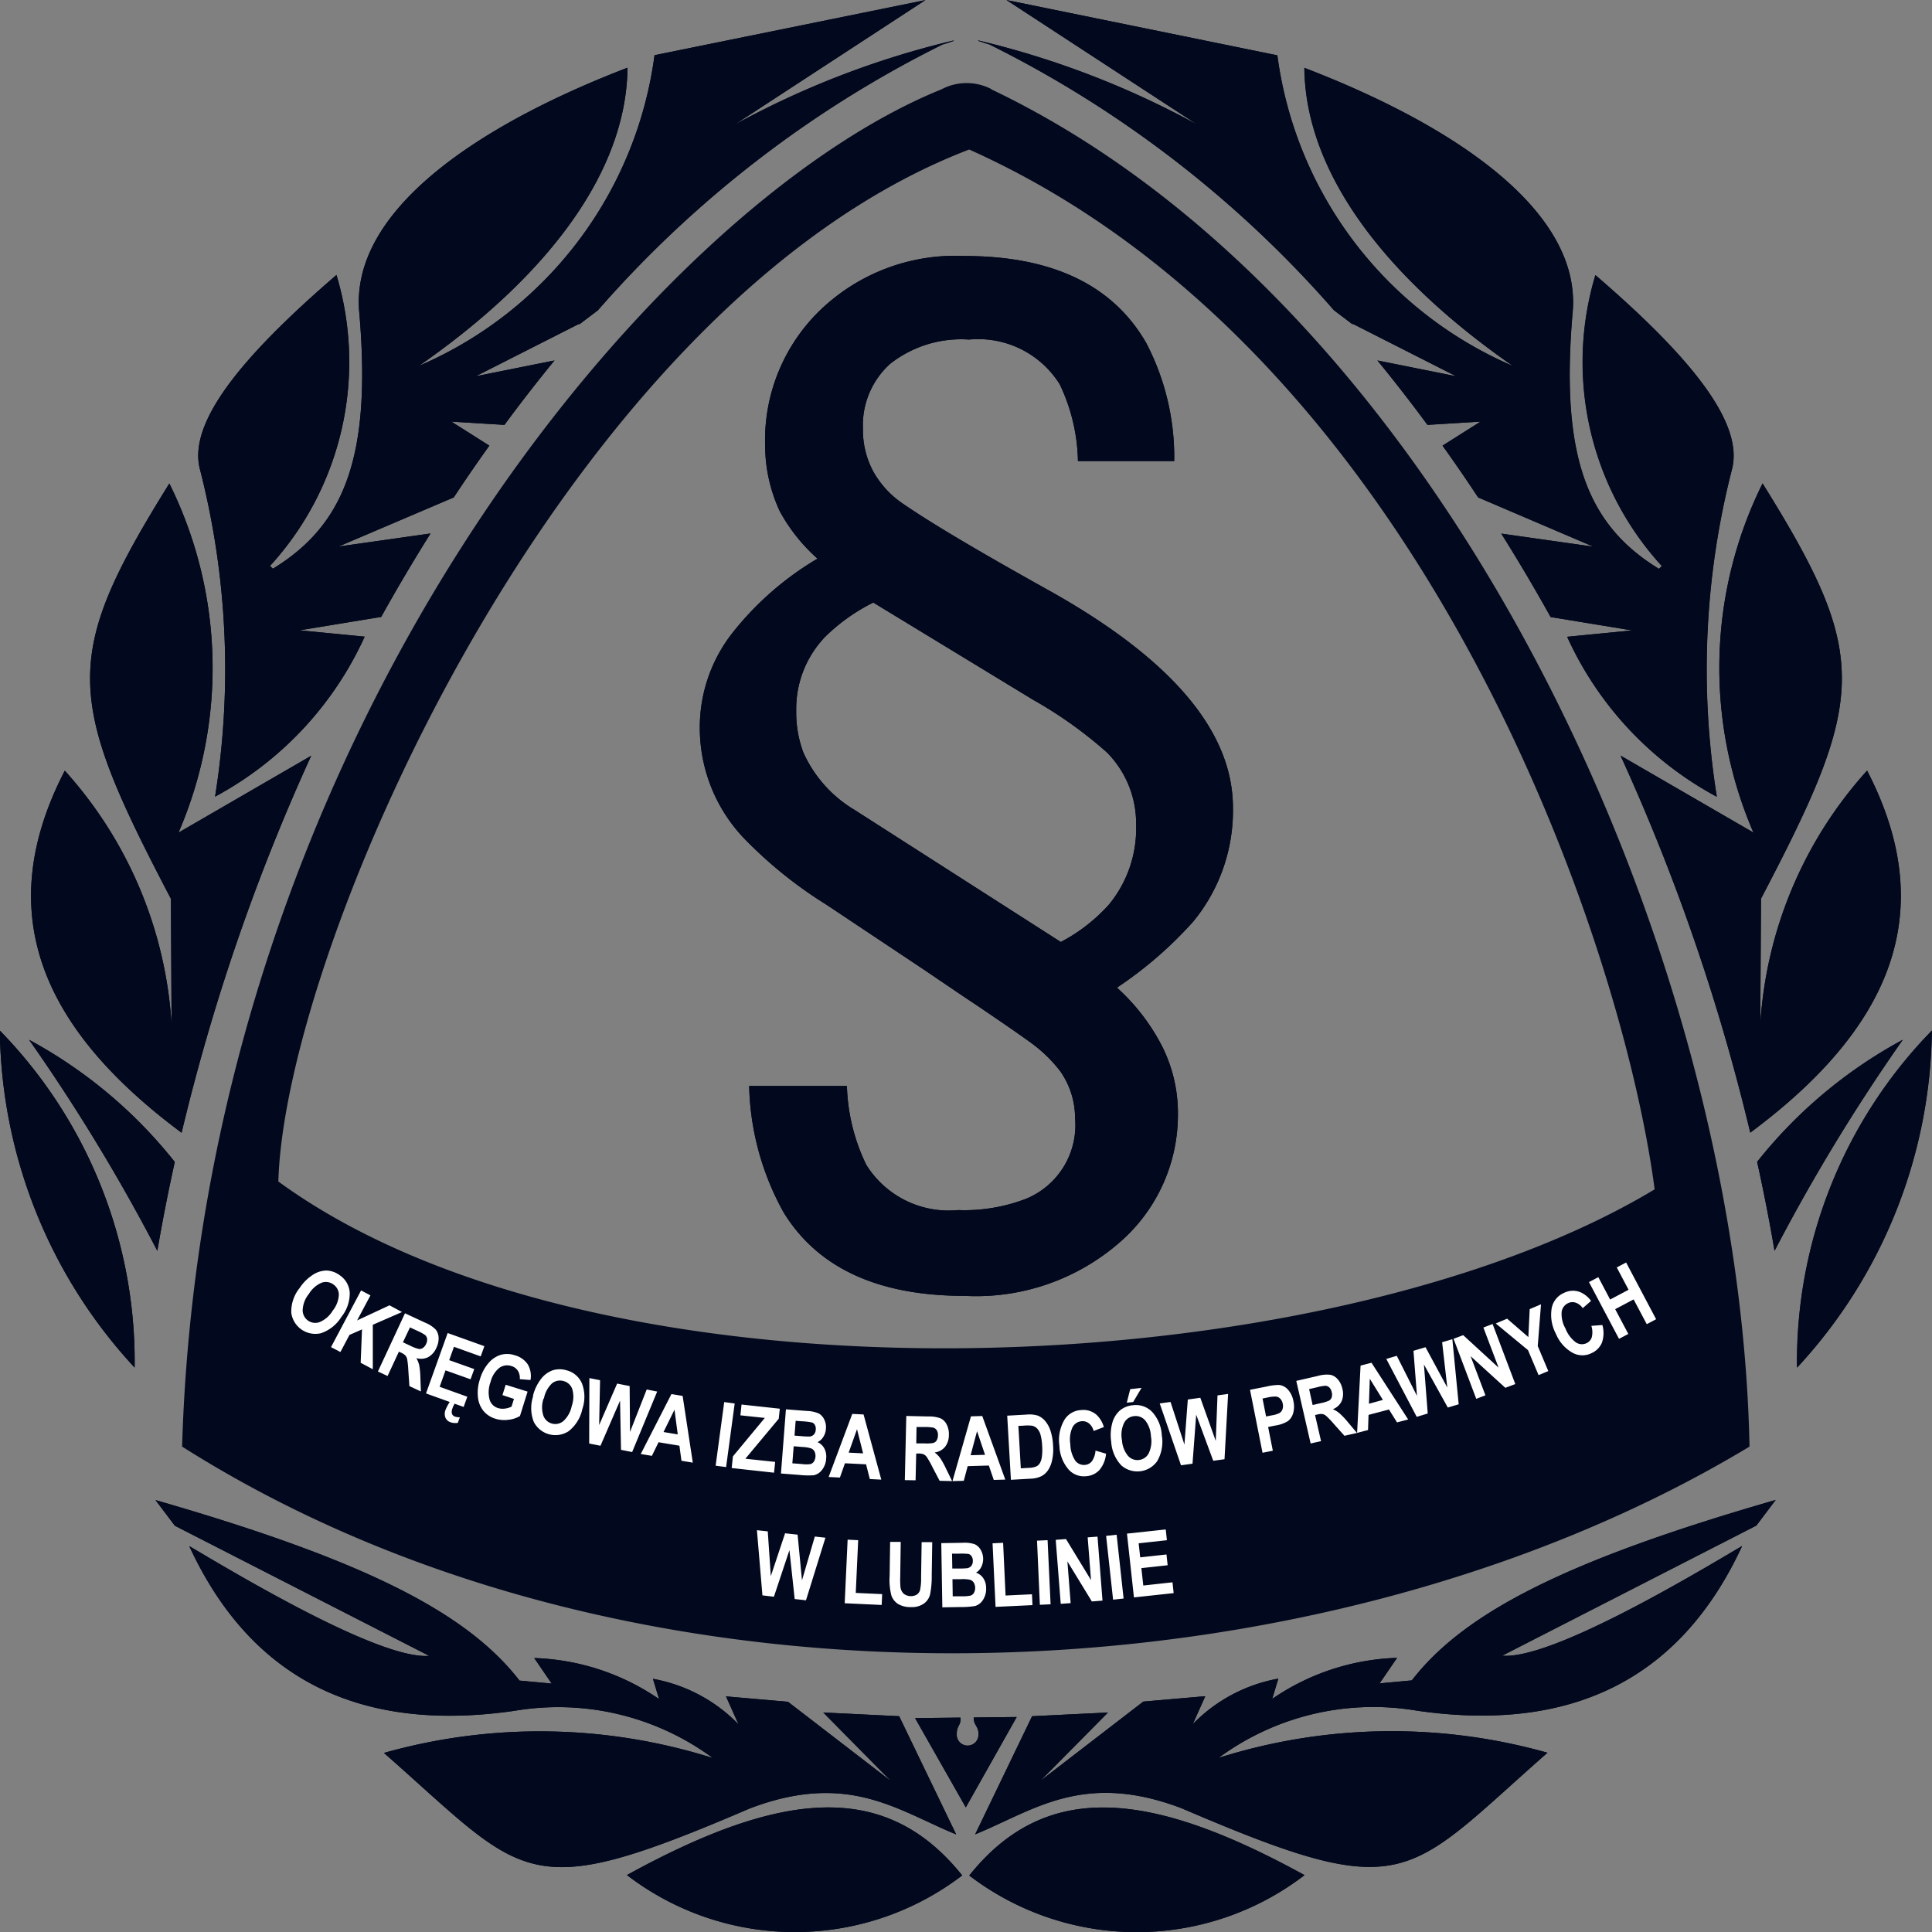 <?xml version="1.0" encoding="UTF-8"?> <svg xmlns="http://www.w3.org/2000/svg" id="Group_187" data-name="Group 187" width="46.309" height="46.309" viewBox="0 0 46.309 46.309"><rect x="0" y="0" width="46.309" height="46.309" fill="#808080" stroke="none"/><path id="Path_486" data-name="Path 486" d="M225,538.261l1.215,2.139,1.221-2.165-1.03.011c-.006.187.113.2.113.39a.261.261,0,1,1-.52,0c0-.2.106-.2.089-.387Z" transform="translate(-203.067 -497.079)" fill="#02081d" fill-rule="evenodd"></path><path id="Path_487" data-name="Path 487" d="M227.438,538.235h0l-1.03.011c-.006.187.113.2.113.39a.261.261,0,1,1-.52,0c0-.2.106-.2.089-.387l-1.087.013,1.215,2.139Z" transform="translate(-203.067 -497.079)" fill="#02081d"></path><path id="Path_488" data-name="Path 488" d="M188,554c-1.857-2.321-4.38-2.016-8.036-.009A6.608,6.608,0,0,0,188,554" transform="translate(-164.937 -509.047)" fill="#02081d" fill-rule="evenodd"></path><path id="Path_489" data-name="Path 489" d="M188,554c-1.857-2.321-4.38-2.016-8.036-.009A6.608,6.608,0,0,0,188,554Z" transform="translate(-164.937 -509.047)" fill="#02081d"></path><path id="Path_490" data-name="Path 490" d="M233.451,554c1.857-2.322,4.38-2.016,8.036-.009a6.609,6.609,0,0,1-8.036.009" transform="translate(-210.218 -509.045)" fill="#02081d" fill-rule="evenodd"></path><path id="Path_491" data-name="Path 491" d="M233.451,554c1.857-2.322,4.38-2.016,8.036-.009A6.609,6.609,0,0,1,233.451,554Z" transform="translate(-210.218 -509.045)" fill="#02081d"></path><path id="Path_492" data-name="Path 492" d="M129.4,284.65c10.879,4.87,15.652,18.989,16.43,24.924-7.877,4.742-25.228,5.474-32.989-.188.154-5.631,6.87-21.027,16.559-24.736m.525-1.445c10.791,5.139,17.933,20.454,18.179,32.535-10.249,6.18-26.493,7.018-37.57,0,.495-16.79,11.2-29.7,18.2-32.532A1.288,1.288,0,0,1,129.928,283.2Z" transform="translate(-106.169 -281.066)" fill="#02081d" fill-rule="evenodd"></path><path id="Path_493" data-name="Path 493" d="M234.366,512.384l1.366-2.833,1.819-.089L235.93,511.1l2.468-1.9,1.485-.129-.3.67a3.8,3.8,0,0,1,2.051-1.091l-.147.486a5.591,5.591,0,0,1,2.993-.984l-.419.612.773-.072c1.258-1.626,3.7-2.878,8.721-4.325l-.463.614L247,508.1c1.19.1,4.645-1.977,5.751-2.63q-2.2,4.76-7.8,3.947a6.247,6.247,0,0,0-4.75,1.133,13.764,13.764,0,0,1,7.884-.124c-3.432,3.016-3.347,3.658-8.766,1.332-2.362-.9-3.547.049-4.952.622" transform="translate(-210.993 -468.414)" fill="#02081d" fill-rule="evenodd"></path><path id="Path_494" data-name="Path 494" d="M234.366,512.384l1.366-2.833,1.819-.089L235.93,511.1l2.468-1.9,1.485-.129-.3.67a3.8,3.8,0,0,1,2.051-1.091l-.147.486a5.591,5.591,0,0,1,2.993-.984l-.419.612.773-.072c1.258-1.626,3.7-2.878,8.721-4.325l-.463.614L247,508.1c1.19.1,4.645-1.977,5.751-2.63q-2.2,4.76-7.8,3.947a6.247,6.247,0,0,0-4.75,1.133,13.764,13.764,0,0,1,7.884-.124c-3.432,3.016-3.347,3.658-8.766,1.332C236.956,510.859,235.771,511.811,234.366,512.384Z" transform="translate(-210.993 -468.414)" fill="#02081d"></path><path id="Path_495" data-name="Path 495" d="M125.551,512.384l-1.367-2.834-1.819-.089,1.622,1.643-2.468-1.9-1.485-.129.3.67a3.8,3.8,0,0,0-2.051-1.091l.147.486a5.587,5.587,0,0,0-2.993-.984l.419.612-.772-.072c-1.258-1.626-3.7-2.878-8.721-4.325l.463.614,6.095,3.118c-1.19.1-4.645-1.978-5.75-2.63q2.2,4.76,7.8,3.947a6.246,6.246,0,0,1,4.75,1.133,13.766,13.766,0,0,0-7.884-.123c3.432,3.016,3.347,3.658,8.766,1.332,2.362-.9,3.547.049,4.952.622" transform="translate(-102.633 -468.414)" fill="#02081d" fill-rule="evenodd"></path><path id="Path_496" data-name="Path 496" d="M106.361,504.373h0l.463.613,6.095,3.118c-1.19.1-4.645-1.978-5.75-2.63q2.2,4.76,7.8,3.947a6.245,6.245,0,0,1,4.75,1.133,13.767,13.767,0,0,0-7.884-.123c3.432,3.016,3.347,3.658,8.766,1.332,2.362-.9,3.547.049,4.952.622l-1.367-2.834-1.819-.089,1.622,1.643-2.468-1.9-1.485-.129.3.67a3.8,3.8,0,0,0-2.051-1.091l.147.486a5.587,5.587,0,0,0-2.993-.984l.419.612-.772-.072c-1.258-1.626-3.7-2.878-8.721-4.325" transform="translate(-102.633 -468.414)" fill="#02081d"></path><path id="Path_497" data-name="Path 497" d="M250.217,288.19l3.182,1.843a9.943,9.943,0,0,1,.219-8.369c2.585,4.15,2.494,5.125-.038,9.954l-.017,3.016a9.979,9.979,0,0,1,2.56-6.086c1.788,3.452.507,6.221-2.8,8.678a49.24,49.24,0,0,0-3.11-9.036m3.271,9.738A11.32,11.32,0,0,1,256.979,295a44.711,44.711,0,0,0-3.074,5.059Q253.725,299,253.488,297.928Zm.958,4.929a11.361,11.361,0,0,1,3.232-8.078A12.085,12.085,0,0,1,254.446,302.857Zm-10.657-25.009-.442-.334a26.773,26.773,0,0,0-8.26-6.372c-.1-.028-.179-.057-.256-.082l-.02-.016a21.073,21.073,0,0,1,5.267,2.025l-4.581-2.991,6.492,1.325a9.457,9.457,0,0,0,5.648,7.447c-3.035-2.108-4.974-4.612-5-7.147,3.647,1.4,6.675,3.463,6.427,5.895-.291,3.442.362,5.067,2.072,6.114l.07-.067a7.242,7.242,0,0,1-1.593-6.974c2.336,2.01,3.569,3.57,3.269,4.671a19.305,19.305,0,0,0-.359,7.833,8.2,8.2,0,0,1-3.587-3.835l1.56-.152-1.956-.321q-.568-1.021-1.183-2l2.206.313L246.8,282q-.416-.631-.853-1.241l.911-.576-1.272.078q-.585-.793-1.2-1.544l1.886.378-2.473-1.254Z" transform="translate(-211.37 -270.077)" fill="#02081d" fill-rule="evenodd"></path><path id="Path_498" data-name="Path 498" d="M250.217,288.19l3.182,1.843a9.943,9.943,0,0,1,.219-8.369c2.585,4.15,2.494,5.125-.038,9.954l-.017,3.016a9.979,9.979,0,0,1,2.56-6.086c1.788,3.452.507,6.221-2.8,8.678A49.24,49.24,0,0,0,250.217,288.19Zm3.271,9.738A11.32,11.32,0,0,1,256.979,295a44.711,44.711,0,0,0-3.074,5.059Q253.725,299,253.488,297.928Zm.958,4.929a11.361,11.361,0,0,1,3.232-8.078A12.085,12.085,0,0,1,254.446,302.857Zm-10.657-25.009-.442-.334a26.773,26.773,0,0,0-8.26-6.372c-.1-.028-.179-.057-.256-.082l-.02-.016a21.073,21.073,0,0,1,5.267,2.025l-4.581-2.991,6.492,1.325a9.457,9.457,0,0,0,5.648,7.447c-3.035-2.108-4.974-4.612-5-7.147,3.647,1.4,6.675,3.463,6.427,5.895-.291,3.442.362,5.067,2.072,6.114l.07-.067a7.242,7.242,0,0,1-1.593-6.974c2.336,2.01,3.569,3.57,3.269,4.671a19.305,19.305,0,0,0-.359,7.833,8.2,8.2,0,0,1-3.587-3.835l1.56-.152-1.956-.321q-.568-1.021-1.183-2l2.206.313L246.8,282q-.416-.631-.853-1.241l.911-.576-1.272.078q-.585-.793-1.2-1.544l1.886.378-2.473-1.254Z" transform="translate(-211.37 -270.077)" fill="#02081d"></path><path id="Path_499" data-name="Path 499" d="M86.262,297.928A11.32,11.32,0,0,0,82.77,295a44.578,44.578,0,0,1,3.074,5.059q.181-1.059.418-2.127m3.271-9.738-3.182,1.843a9.941,9.941,0,0,0-.219-8.369c-2.584,4.15-2.493,5.125.038,9.954l.016,3.016a9.98,9.98,0,0,0-2.56-6.086c-1.787,3.452-.506,6.221,2.8,8.678A49.231,49.231,0,0,1,89.533,288.19Zm6.428-10.342.442-.334a26.757,26.757,0,0,1,8.26-6.372c.1-.028.179-.057.256-.082l.02-.016a21.072,21.072,0,0,0-5.267,2.025l4.581-2.991L97.762,271.4a9.459,9.459,0,0,1-5.648,7.447c3.035-2.108,4.974-4.612,5-7.147-3.646,1.4-6.674,3.463-6.427,5.895.291,3.442-.362,5.067-2.073,6.114l-.069-.067a7.246,7.246,0,0,0,1.593-6.974c-2.335,2.01-3.57,3.57-3.269,4.671a19.306,19.306,0,0,1,.359,7.833,8.2,8.2,0,0,0,3.586-3.835l-1.559-.152,1.955-.321q.568-1.021,1.183-2l-2.205.313L92.949,282q.416-.631.853-1.241l-.91-.576,1.272.078q.585-.793,1.2-1.544l-1.886.378,2.473-1.254ZM85.3,302.857a11.357,11.357,0,0,0-3.231-8.078A12.091,12.091,0,0,0,85.3,302.857Z" transform="translate(-82.073 -270.077)" fill="#02081d" fill-rule="evenodd"></path><path id="Path_500" data-name="Path 500" d="M86.262,297.928A11.32,11.32,0,0,0,82.77,295a44.578,44.578,0,0,1,3.074,5.059Q86.025,299,86.262,297.928Zm3.271-9.738-3.182,1.843a9.941,9.941,0,0,0-.219-8.369c-2.584,4.15-2.493,5.125.038,9.954l.016,3.016a9.98,9.98,0,0,0-2.56-6.086c-1.787,3.452-.506,6.221,2.8,8.678A49.231,49.231,0,0,1,89.533,288.19Zm6.428-10.342.442-.334a26.757,26.757,0,0,1,8.26-6.372c.1-.028.179-.057.256-.082l.02-.016a21.072,21.072,0,0,0-5.267,2.025l4.581-2.991L97.762,271.4a9.459,9.459,0,0,1-5.648,7.447c3.035-2.108,4.974-4.612,5-7.147-3.646,1.4-6.674,3.463-6.427,5.895.291,3.442-.362,5.067-2.073,6.114l-.069-.067a7.246,7.246,0,0,0,1.593-6.974c-2.335,2.01-3.57,3.57-3.269,4.671a19.306,19.306,0,0,1,.359,7.833,8.2,8.2,0,0,0,3.586-3.835l-1.559-.152,1.955-.321q.568-1.021,1.183-2l-2.205.313L92.949,282q.416-.631.853-1.241l-.91-.576,1.272.078q.585-.793,1.2-1.544l-1.886.378,2.473-1.254ZM85.3,302.857a11.357,11.357,0,0,0-3.231-8.078A12.091,12.091,0,0,0,85.3,302.857Z" transform="translate(-82.073 -270.077)" fill="#02081d"></path><path id="Path_501" data-name="Path 501" d="M200,326.481a4.132,4.132,0,0,0,1.148-.89,2.864,2.864,0,0,0,.657-1.914,2.415,2.415,0,0,0-.7-1.74,10.214,10.214,0,0,0-1.768-1.261l-3.832-2.331a4.514,4.514,0,0,0-1.147.814,2.493,2.493,0,0,0-.7,1.78,2.74,2.74,0,0,0,.171,1,3.055,3.055,0,0,0,1.223,1.373Zm-7.088-11.937a4.33,4.33,0,0,1,1.313-3.2,4.673,4.673,0,0,1,3.459-1.306q3.164,0,4.363,2.084a5.907,5.907,0,0,1,.671,2.831h-2.307a4.463,4.463,0,0,0-.436-1.838,2.3,2.3,0,0,0-2.172-1.074,2.754,2.754,0,0,0-1.894.582,1.981,1.981,0,0,0-.652,1.556,2.1,2.1,0,0,0,.243,1.016,2.266,2.266,0,0,0,.733.792q.972.67,3.463,2.057,4.432,2.469,4.43,5.22a4.184,4.184,0,0,1-.949,2.724,9.528,9.528,0,0,1-1.831,1.587,4.924,4.924,0,0,1,1.079,1.4,3.564,3.564,0,0,1,.382,1.637,4.045,4.045,0,0,1-1.385,3.059,5.235,5.235,0,0,1-3.729,1.292q-3.1,0-4.331-1.99a6.529,6.529,0,0,1-.832-3.041h2.343a4.626,4.626,0,0,0,.463,1.888,2.325,2.325,0,0,0,2.2,1.087,4.116,4.116,0,0,0,1.646-.277,1.907,1.907,0,0,0,1.16-1.923,1.956,1.956,0,0,0-.355-1.127,3.348,3.348,0,0,0-.593-.6c-.14-.112-.6-.434-1.372-.957-.454-.3-.89-.6-1.3-.877l-2.343-1.561a10.331,10.331,0,0,1-1.993-1.611,3.839,3.839,0,0,1-1.039-2.621,3.664,3.664,0,0,1,.779-2.276,7.378,7.378,0,0,1,2.042-1.785,4.211,4.211,0,0,1-.9-1.127A3.759,3.759,0,0,1,192.913,314.544Z" transform="translate(-174.573 -303.902)" fill="#02081d" fill-rule="evenodd"></path><path id="Path_502" data-name="Path 502" d="M200,326.481a4.132,4.132,0,0,0,1.148-.89,2.864,2.864,0,0,0,.657-1.914,2.415,2.415,0,0,0-.7-1.74,10.214,10.214,0,0,0-1.768-1.261l-3.832-2.331a4.514,4.514,0,0,0-1.147.814,2.493,2.493,0,0,0-.7,1.78,2.74,2.74,0,0,0,.171,1,3.055,3.055,0,0,0,1.223,1.373Zm-7.088-11.937a4.33,4.33,0,0,1,1.313-3.2,4.673,4.673,0,0,1,3.459-1.306q3.164,0,4.363,2.084a5.907,5.907,0,0,1,.671,2.831h-2.307a4.463,4.463,0,0,0-.436-1.838,2.3,2.3,0,0,0-2.172-1.074,2.754,2.754,0,0,0-1.894.582,1.981,1.981,0,0,0-.652,1.556,2.1,2.1,0,0,0,.243,1.016,2.266,2.266,0,0,0,.733.792q.972.67,3.463,2.057,4.432,2.469,4.43,5.22a4.184,4.184,0,0,1-.949,2.724,9.528,9.528,0,0,1-1.831,1.587,4.924,4.924,0,0,1,1.079,1.4,3.564,3.564,0,0,1,.382,1.637,4.045,4.045,0,0,1-1.385,3.059,5.235,5.235,0,0,1-3.729,1.292q-3.1,0-4.331-1.99a6.529,6.529,0,0,1-.832-3.041h2.343a4.626,4.626,0,0,0,.463,1.888,2.325,2.325,0,0,0,2.2,1.087,4.116,4.116,0,0,0,1.646-.277,1.907,1.907,0,0,0,1.16-1.923,1.956,1.956,0,0,0-.355-1.127,3.348,3.348,0,0,0-.593-.6c-.14-.112-.6-.434-1.372-.957-.454-.3-.89-.6-1.3-.877l-2.343-1.561a10.331,10.331,0,0,1-1.993-1.611,3.839,3.839,0,0,1-1.039-2.621,3.664,3.664,0,0,1,.779-2.276,7.378,7.378,0,0,1,2.042-1.785,4.211,4.211,0,0,1-.9-1.127A3.759,3.759,0,0,1,192.913,314.544Z" transform="translate(-174.573 -303.902)" fill="#02081d"></path><path id="Path_503" data-name="Path 503" d="M159.415,469.071l-.72-1.36.224-.118.283.536.442-.234-.283-.535.224-.119.719,1.36-.224.119-.315-.594-.442.234.315.594Zm-.663-.311.264-.02a.7.7,0,0,1-.011.424.478.478,0,0,1-.247.249.489.489,0,0,1-.442,0,.916.916,0,0,1-.412-.459.963.963,0,0,1-.1-.632.5.5,0,0,1,.292-.352.478.478,0,0,1,.383-.021.633.633,0,0,1,.266.213l-.2.174a.34.34,0,0,0-.169-.132.242.242,0,0,0-.182.012.27.27,0,0,0-.154.207.7.7,0,0,0,.091.4.744.744,0,0,0,.254.336.261.261,0,0,0,.254.015.232.232,0,0,0,.124-.145A.5.5,0,0,0,158.752,468.76Zm-1.265,1.181-.254-.6-.772-.638.272-.115.509.441.032-.67.271-.115-.078,1,.253.6Zm-1.494.568-.544-1.439.231-.087.848.778-.364-.961.221-.084.544,1.439-.239.09-.832-.758.355.938Zm-1.427.432-.729-1.388.251-.075.484.96-.084-1.08.289-.086.522.967-.124-1.086.245-.073.152,1.56-.261.078-.572-1.031.091,1.174Zm-.811-.406-.314-.508-.02.6Zm.606.469-.267.07-.193-.309-.49.129-.012.363-.262.069.083-1.613.262-.069Zm-2.29-.346.184-.043a.931.931,0,0,0,.212-.064.14.14,0,0,0,.061-.077.228.228,0,0,0,0-.127.213.213,0,0,0-.055-.109.152.152,0,0,0-.092-.042,1.026,1.026,0,0,0-.2.035l-.194.045Zm-.048.921-.344-1.5.522-.12a.751.751,0,0,1,.3-.025.328.328,0,0,1,.173.108.5.5,0,0,1,.11.226.457.457,0,0,1-.019.3.385.385,0,0,1-.209.19.625.625,0,0,1,.161.1,1.814,1.814,0,0,1,.2.211l.217.258-.3.068-.255-.285a2.141,2.141,0,0,0-.183-.191.2.2,0,0,0-.088-.045.339.339,0,0,0-.128.012l-.051.012.144.626Zm-1.153-1.077.085.43.139-.027a.619.619,0,0,0,.186-.057.173.173,0,0,0,.068-.087.239.239,0,0,0,.007-.132.234.234,0,0,0-.058-.121.167.167,0,0,0-.1-.053.768.768,0,0,0-.209.023Zm0,1.3-.3-1.509.4-.079a1.253,1.253,0,0,1,.3-.037.338.338,0,0,1,.211.113.555.555,0,0,1,.13.28.571.571,0,0,1-.008.287.366.366,0,0,1-.124.186.816.816,0,0,1-.311.108l-.164.033.113.569Zm-1.954.3-.51-1.482.259-.036.333,1.022.081-1.08.3-.042.37,1.035.042-1.092.254-.035-.086,1.565-.27.037-.409-1.105-.088,1.175Zm-1.3-1.5.083-.325.271-.03-.2.338Zm-.115.889a.65.65,0,0,0,.144.384.3.3,0,0,0,.263.1.3.3,0,0,0,.233-.158.669.669,0,0,0,.054-.412.656.656,0,0,0-.139-.381.3.3,0,0,0-.264-.1.3.3,0,0,0-.237.156A.66.66,0,0,0,147.5,471.494Zm-.259.039a1.091,1.091,0,0,1,.031-.458.613.613,0,0,1,.182-.287.563.563,0,0,1,.306-.122.544.544,0,0,1,.461.157.9.9,0,0,1,.234.566.917.917,0,0,1-.113.62.582.582,0,0,1-.856.1A.9.9,0,0,1,147.243,471.533Zm-.377.22.254.074a.694.694,0,0,1-.16.393.477.477,0,0,1-.319.147.489.489,0,0,1-.414-.156.917.917,0,0,1-.225-.575.962.962,0,0,1,.125-.628.5.5,0,0,1,.4-.227.478.478,0,0,1,.366.115.633.633,0,0,1,.174.293l-.244.094a.339.339,0,0,0-.112-.182.241.241,0,0,0-.175-.052.27.27,0,0,0-.217.14.694.694,0,0,0-.055.407.744.744,0,0,0,.12.4.261.261,0,0,0,.233.1.232.232,0,0,0,.167-.092A.5.5,0,0,0,146.866,471.753Zm-1.847-.592.058,1.017.191-.011a.507.507,0,0,0,.177-.033.212.212,0,0,0,.086-.075.4.4,0,0,0,.05-.151,1.227,1.227,0,0,0,.008-.266,1.213,1.213,0,0,0-.039-.268.36.36,0,0,0-.082-.151.236.236,0,0,0-.126-.067,1.018,1.018,0,0,0-.207,0Zm-.268-.245.464-.026a.692.692,0,0,1,.268.024.447.447,0,0,1,.172.123.681.681,0,0,1,.132.235,1.36,1.36,0,0,1,.064.368,1.181,1.181,0,0,1-.025.349.684.684,0,0,1-.1.24.442.442,0,0,1-.159.139.63.63,0,0,1-.25.058l-.477.027Zm-.531.938-.192-.566-.154.576Zm.485.594-.276.008-.118-.345-.507.015-.094.351-.271.008.443-1.553.271-.008Zm-2.134-.868.189,0a.93.93,0,0,0,.221-.01.141.141,0,0,0,.078-.06.227.227,0,0,0,.032-.123.209.209,0,0,0-.027-.119.152.152,0,0,0-.079-.064,1.032,1.032,0,0,0-.207-.016l-.2,0Zm-.274.881.035-1.538.536.012a.75.75,0,0,1,.293.048.327.327,0,0,1,.141.147.5.5,0,0,1,.051.246.457.457,0,0,1-.093.289.386.386,0,0,1-.249.133.623.623,0,0,1,.132.132,1.851,1.851,0,0,1,.141.254l.147.3-.3-.007-.177-.339a2.152,2.152,0,0,0-.13-.23.2.2,0,0,0-.074-.065.336.336,0,0,0-.127-.02h-.053l-.015.642Zm-1-.642-.146-.579-.2.562Zm.436.63-.275-.014-.09-.353-.506-.025-.121.342-.27-.013.566-1.512.271.013Zm-2.1-.8-.032.409.236.018a.758.758,0,0,0,.2,0,.151.151,0,0,0,.079-.058.256.256,0,0,0,.017-.244.165.165,0,0,0-.08-.073.81.81,0,0,0-.215-.035Zm.047-.61-.027.355.169.013a1.84,1.84,0,0,0,.188.009.16.16,0,0,0,.106-.047.183.183,0,0,0,.046-.118.186.186,0,0,0-.021-.113.126.126,0,0,0-.069-.059,1.605,1.605,0,0,0-.244-.029Zm-.233-.275.5.039a.783.783,0,0,1,.287.06.319.319,0,0,1,.131.144.408.408,0,0,1,.041.22.412.412,0,0,1-.064.2.322.322,0,0,1-.138.123.337.337,0,0,1,.163.15.421.421,0,0,1,.045.239.482.482,0,0,1-.1.277.332.332,0,0,1-.2.128,1.984,1.984,0,0,1-.356-.009l-.428-.033Zm-1.3,1.407.029-.279.765-.922-.585-.062.027-.259.917.1-.025.24-.8.959.714.076-.027.259Zm-.385-.056.206-1.525.251.034-.206,1.524Zm-.908-.75-.078-.592-.263.535Zm.361.677-.272-.045-.049-.361-.5-.083-.16.326-.267-.044.736-1.437.268.045Zm-2.484-.459.005-1.568.256.051-.022,1.075.431-.994.3.059.009,1.1.4-1.018.251.05-.6,1.45-.267-.053-.023-1.179-.469,1.081Zm-1.092-1.081a.653.653,0,0,0-.007.41.3.3,0,0,0,.207.193.3.3,0,0,0,.275-.061.671.671,0,0,0,.2-.363.658.658,0,0,0,.011-.406.3.3,0,0,0-.209-.189.3.3,0,0,0-.278.058A.661.661,0,0,0,133.646,470.5Zm-.256-.059a1.093,1.093,0,0,1,.2-.415.613.613,0,0,1,.275-.2.562.562,0,0,1,.329,0,.544.544,0,0,1,.371.315.9.9,0,0,1,.01.612.916.916,0,0,1-.332.535.582.582,0,0,1-.832-.224A.9.9,0,0,1,133.39,470.44Zm-.731-.02.078-.248.525.164-.183.585a.67.67,0,0,1-.274.09.721.721,0,0,1-.312-.024.593.593,0,0,1-.287-.186.621.621,0,0,1-.134-.33,1.03,1.03,0,0,1,.049-.436,1.018,1.018,0,0,1,.21-.389.632.632,0,0,1,.29-.192.572.572,0,0,1,.334.011.539.539,0,0,1,.311.218.548.548,0,0,1,.066.375l-.257-.02a.327.327,0,0,0-.045-.2.273.273,0,0,0-.154-.114.321.321,0,0,0-.289.041.613.613,0,0,0-.211.337.693.693,0,0,0-.022.435.3.3,0,0,0,.2.194.386.386,0,0,0,.158.013.482.482,0,0,0,.165-.048l.058-.185Zm-1.253.138.123.044a.526.526,0,0,0-.068.136.2.2,0,0,0-.012.129.111.111,0,0,0,.073.068.317.317,0,0,0,.116.016l-.048.134a.359.359,0,0,1-.174-.014.2.2,0,0,1-.124-.112.257.257,0,0,1,.005-.19A1.132,1.132,0,0,1,131.406,470.557Zm-.579-.178.519-1.448.88.315-.088.245-.641-.23-.114.32.6.214-.088.245-.6-.214-.141.394.663.238-.088.245Zm-.553-1.226.171.08a.928.928,0,0,0,.207.079.14.14,0,0,0,.1-.023.226.226,0,0,0,.079-.1.212.212,0,0,0,.023-.12.151.151,0,0,0-.047-.089,1.029,1.029,0,0,0-.183-.1l-.181-.084Zm-.6.7.649-1.395.486.226a.75.75,0,0,1,.249.162.327.327,0,0,1,.071.191.5.5,0,0,1-.052.246.457.457,0,0,1-.2.227.384.384,0,0,1-.281.022.637.637,0,0,1,.069.174,1.861,1.861,0,0,1,.027.289l.013.337-.276-.129-.026-.381a2.148,2.148,0,0,0-.027-.263.2.2,0,0,0-.042-.089.336.336,0,0,0-.109-.07l-.048-.022-.271.583Zm-1.124-.584.721-1.359.224.119-.32.6.777-.362.3.161-.7.305V469.8l-.291-.155.032-.8-.3.132-.217.41Zm-.535-1.27a.653.653,0,0,0-.144.384.3.3,0,0,0,.13.251.3.3,0,0,0,.279.034.669.669,0,0,0,.312-.275.655.655,0,0,0,.146-.379.3.3,0,0,0-.134-.249.3.3,0,0,0-.281-.039A.661.661,0,0,0,128.009,468Zm-.221-.141a1.09,1.09,0,0,1,.325-.325.61.61,0,0,1,.326-.1.561.561,0,0,1,.31.11.544.544,0,0,1,.244.421.9.9,0,0,1-.2.58.917.917,0,0,1-.492.392.582.582,0,0,1-.709-.49A.9.9,0,0,1,127.788,467.855Z" transform="translate(-120.608 -436.98)" fill="#fff"></path><path id="Path_504" data-name="Path 504" d="M209.323,510.56l-.167-1.529.929-.1.028.258-.677.074.037.337.63-.069.028.258-.63.069.046.417.7-.077.028.259Zm-.5.054-.167-1.529.252-.027.167,1.529Zm-1.255.1-.12-1.534.246-.019.6.984-.08-1.024.236-.018.119,1.534-.255.02-.586-.96.078,1Zm-.5.023L207,509.2l.253-.012.072,1.537Zm-1.062.05-.072-1.524.253-.012.059,1.264.633-.03.012.26Zm-1.033-.664.006.41.237,0a.768.768,0,0,0,.2-.019.151.151,0,0,0,.073-.065.256.256,0,0,0-.006-.245.167.167,0,0,0-.086-.066.817.817,0,0,0-.218-.015Zm-.01-.612.006.357.169,0a1.825,1.825,0,0,0,.188-.008.16.16,0,0,0,.1-.057.184.184,0,0,0,.035-.122.188.188,0,0,0-.032-.111.125.125,0,0,0-.074-.052,1.622,1.622,0,0,0-.245-.006Zm-.258-.252.506-.008a.781.781,0,0,1,.292.033.318.318,0,0,1,.144.131.434.434,0,0,1,.016.417.324.324,0,0,1-.126.135.337.337,0,0,1,.176.134.422.422,0,0,1,.067.234.482.482,0,0,1-.076.285.332.332,0,0,1-.189.146,2,2,0,0,1-.356.025l-.429.007Zm-1.226-.03.254,0-.012.832a2.006,2.006,0,0,0,.006.253.256.256,0,0,0,.078.158.285.285,0,0,0,.313.021.2.2,0,0,0,.078-.108,1.317,1.317,0,0,0,.025-.3l.013-.85.254,0-.012.808a2.142,2.142,0,0,1-.04.447.38.38,0,0,1-.153.221.5.5,0,0,1-.307.081.574.574,0,0,1-.308-.075.4.4,0,0,1-.158-.2,1.5,1.5,0,0,1-.043-.474ZM202.39,510.7l.07-1.524.253.012-.058,1.264.633.029-.012.26Zm-1.972-.189-.132-1.562.26.028.073,1.073.342-1.027.3.033.105,1.094.308-1.049.254.028-.466,1.5-.271-.03-.126-1.172-.372,1.117Z" transform="translate(-182.143 -472.271)" fill="#fff"></path></svg> 